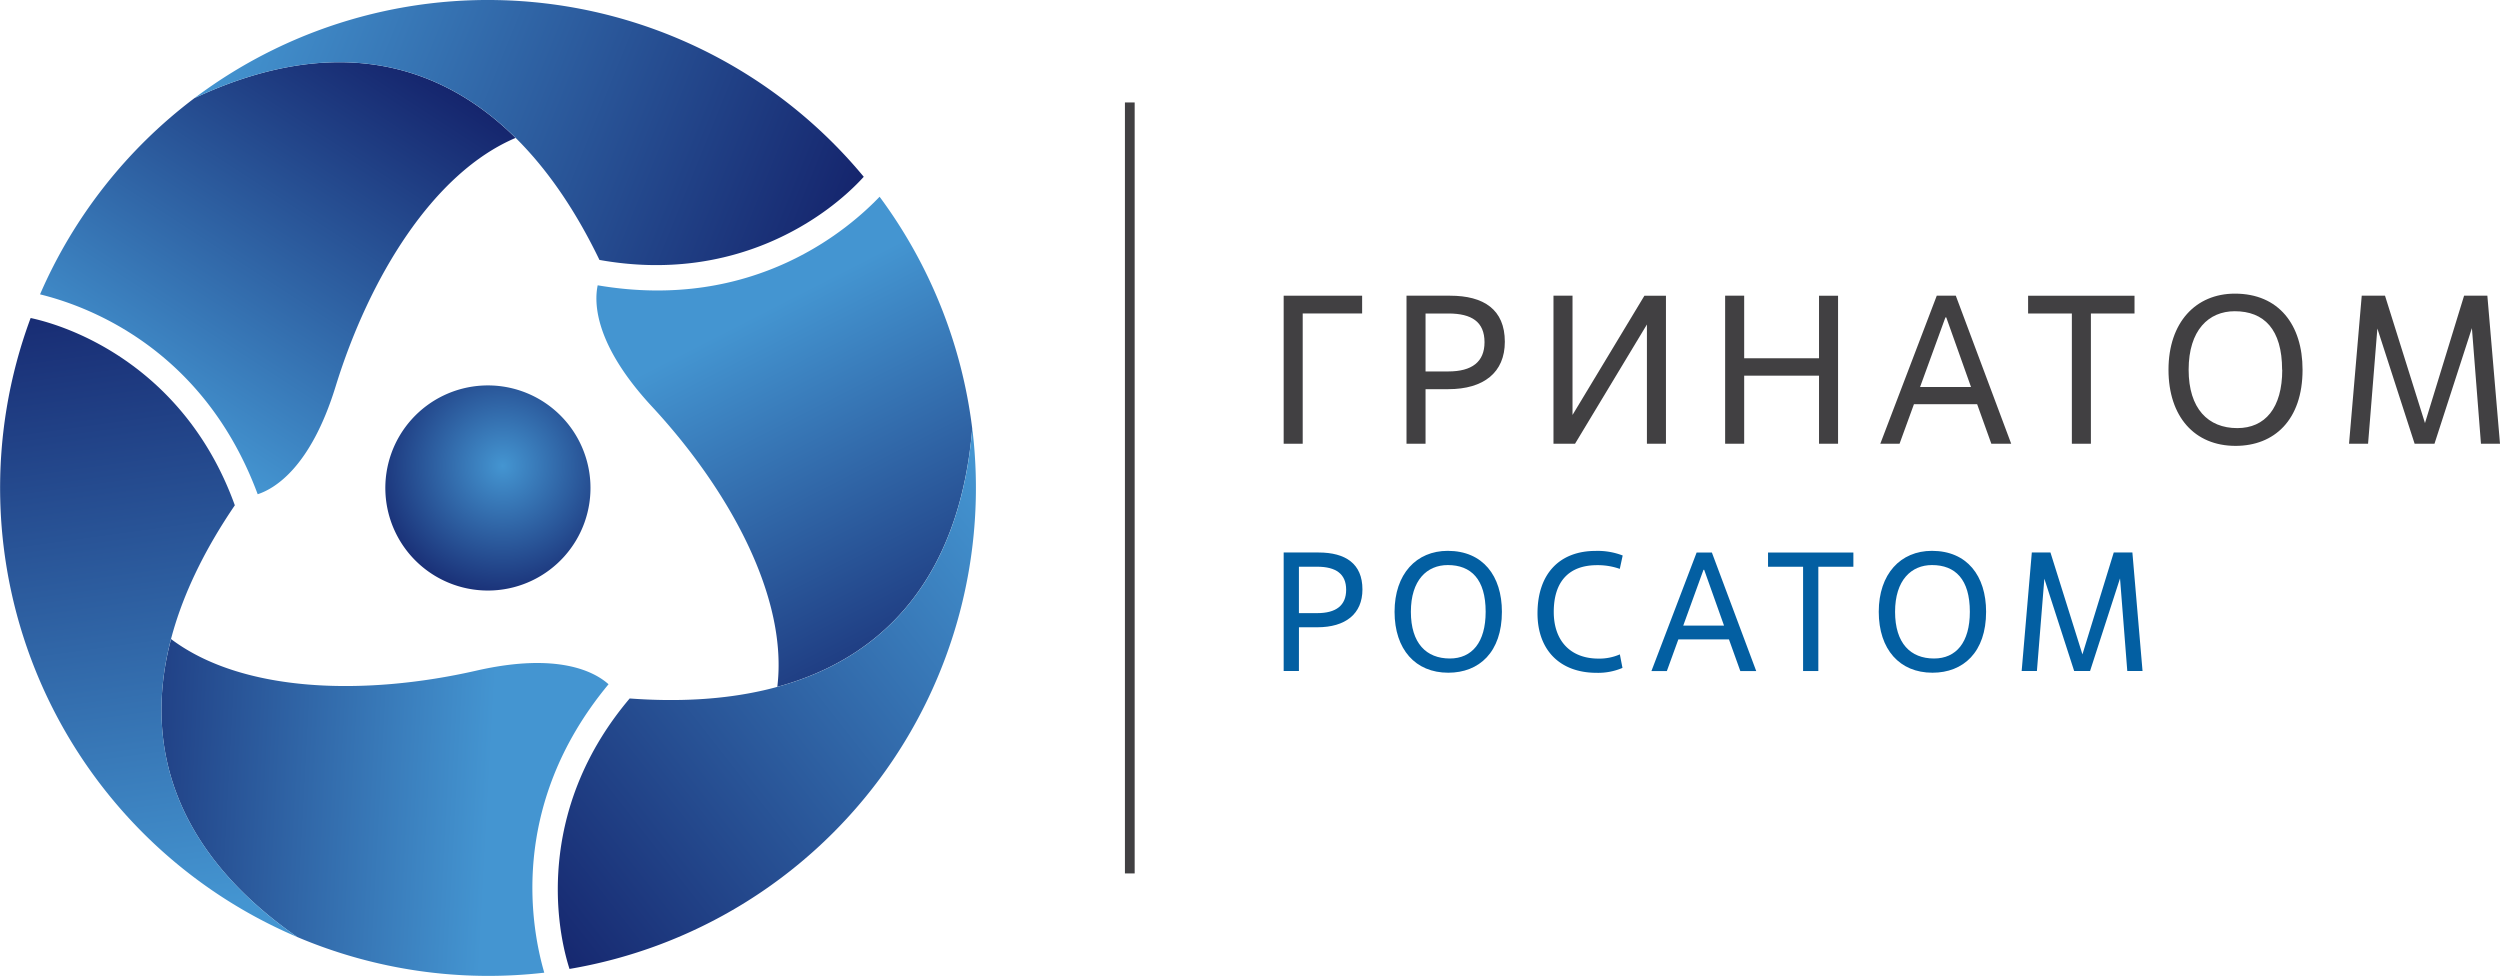 <?xml version="1.0" encoding="UTF-8"?> <svg xmlns="http://www.w3.org/2000/svg" xmlns:xlink="http://www.w3.org/1999/xlink" viewBox="0 0 726.16 283.46"><defs><style>.cls-1{fill:url(#Безымянный_градиент);}.cls-2{fill:url(#Безымянный_градиент_7);}.cls-3{fill:url(#Безымянный_градиент_7-2);}.cls-4{fill:url(#Безымянный_градиент_7-3);}.cls-5{fill:url(#Безымянный_градиент_7-4);}.cls-6{fill:url(#Безымянный_градиент_7-5);}.cls-7{fill:url(#Безымянный_градиент_7-6);}.cls-8{fill:#414042;}.cls-9{fill:#035fa2;}</style><radialGradient id="Безымянный_градиент" cx="-27744.57" cy="20499.64" r="298.27" gradientTransform="matrix(0.14, 0, 0, -0.14, 4030.24, 3005.29)" gradientUnits="userSpaceOnUse"><stop offset="0" stop-color="#4495d1"></stop><stop offset="1" stop-color="#15256d"></stop></radialGradient><linearGradient id="Безымянный_градиент_7" x1="41.23" y1="2034.52" x2="111.7" y2="2143.03" gradientTransform="matrix(1, 0, 0, -1, 0, 2156.22)" xlink:href="#Безымянный_градиент"></linearGradient><linearGradient id="Безымянный_градиент_7-2" x1="69.36" y1="2159.57" x2="244.42" y2="2088.84" gradientTransform="matrix(1, 0, 0, -1, 0, 2156.22)" xlink:href="#Безымянный_градиент"></linearGradient><linearGradient id="Безымянный_градиент_7-3" x1="1951.69" y1="8117.25" x2="2022.16" y2="8225.76" gradientTransform="matrix(-0.5, -0.87, -0.87, 0.5, 8180.04, -2129.69)" xlink:href="#Безымянный_градиент"></linearGradient><linearGradient id="Безымянный_градиент_7-4" x1="1979.82" y1="8242.31" x2="2154.89" y2="8171.58" gradientTransform="matrix(-0.5, -0.87, -0.87, 0.5, 8180.04, -2129.69)" xlink:href="#Безымянный_градиент"></linearGradient><linearGradient id="Безымянный_градиент_7-5" x1="6264.32" y1="3421.38" x2="6334.79" y2="3529.9" gradientTransform="matrix(-0.5, 0.87, 0.87, 0.5, 378.56, -7070.92)" xlink:href="#Безымянный_градиент"></linearGradient><linearGradient id="Безымянный_градиент_7-6" x1="6292.46" y1="3546.45" x2="6467.51" y2="3475.72" gradientTransform="matrix(-0.5, 0.87, 0.87, 0.5, 378.56, -7070.92)" xlink:href="#Безымянный_градиент"></linearGradient></defs><g id="Слой_2" data-name="Слой 2"><g id="Слой_1-2" data-name="Слой 1"><g id="Logo"><path class="cls-1" d="M163.85,161.68a29.79,29.79,0,1,1-2.18-42.06A29.77,29.77,0,0,1,163.85,161.68Z"></path><path class="cls-2" d="M56.49,28.5a142.18,142.18,0,0,0-44.86,57c11.78,2.9,47,14.38,63.22,58.06,4.87-1.59,15.36-7.7,22.63-31.3,9.76-31.6,28.27-62,52.28-72.2C125.81,16.35,94.27,10.77,56.49,28.5Z"></path><path class="cls-3" d="M250.89,51.35h0A141.71,141.71,0,0,0,56.49,28.5c52.45-24.61,92.88-4.31,117.63,47C213.55,82.58,240.33,63,250.89,51.35Z"></path><path class="cls-4" d="M86.32,272.16a142.13,142.13,0,0,0,71.77,10.37c-3.37-11.65-11.07-47.93,18.67-83.78-3.81-3.42-14.34-9.45-38.42-3.95-32.24,7.35-67.82,6.51-88.66-9.18C41.13,218.19,52.07,248.3,86.32,272.16Z"></path><path class="cls-5" d="M8.9,92.37h0A141.74,141.74,0,0,0,86.32,272.16C38.78,239,36.15,193.87,68.21,146.77,54.61,109.09,24.23,95.7,8.9,92.37Z"></path><path class="cls-6" d="M282.4,124.49a142.18,142.18,0,0,0-26.91-67.34c-8.4,8.75-36,33.55-81.88,25.72-1.06,5-1,17.15,15.79,35.25,22.48,24.25,39.55,55.48,36.38,81.38C258.26,190.61,278.86,166.08,282.4,124.49Z"></path><path class="cls-7" d="M165.42,281.44h0a141.72,141.72,0,0,0,117-156.94c-4.92,57.73-42.71,82.6-99.52,78.38C157,233.49,160.64,266.49,165.42,281.44Z"></path><rect class="cls-8" x="326.75" y="29.76" width="2.83" height="223.94"></rect><path class="cls-8" d="M378.39,128.89h-5.53v-43h22.79v5.16H378.39v37.83Z"></path><path class="cls-8" d="M414.07,128.89h-5.53v-43h12.65c9.77,0,15.91,4,15.91,13.39,0,8.91-6.14,13.76-16.4,13.76h-6.63v15.84Zm0-21h6.63c6.82,0,10.5-2.76,10.5-8.48,0-5.9-3.69-8.35-10.5-8.35h-6.63Z"></path><path class="cls-8" d="M483.9,128.89h-5.53V94.25l-20.88,34.64h-6.26v-43h5.53v34.64L477.64,85.9h6.26Z"></path><path class="cls-8" d="M533.89,128.89h-5.53V109.11H506.62v19.78h-5.53v-43h5.53v18.18h21.74V85.9h5.53Z"></path><path class="cls-8" d="M574.29,117.41H555.93l-4.18,11.48h-5.59l16.4-43h5.53l16.09,43h-5.77Zm-16.58-5h14.8l-7.19-20.21h-.25Z"></path><path class="cls-8" d="M607.33,128.89H601.8V91.06H589.09V85.9H620v5.16H607.33Z"></path><path class="cls-8" d="M629.87,107.4c0-13.76,7.92-22.11,19.29-22.11,12.77,0,19.65,9.09,19.65,22.11,0,14.62-8.23,22.11-19.47,22.11C637.42,129.51,629.87,121,629.87,107.4Zm33,0c0-11.79-5.28-17-13.76-17-7.55,0-13.39,5.47-13.39,17,0,11.3,5.65,16.95,14.13,16.95C657.93,124.35,662.91,118.51,662.91,107.4Z"></path><path class="cls-8" d="M726.16,128.89h-5.53L718,95.3l-10.87,33.59h-5.77L690.54,95.42l-2.7,33.47h-5.53l3.69-43h6.76l11.61,37,11.36-37h6.76Z"></path><path class="cls-9" d="M377.29,194.91h-4.43V160.48H383c7.82,0,12.74,3.25,12.74,10.72,0,7.13-4.92,11-13.13,11h-5.31Zm0-16.82h5.31c5.46,0,8.41-2.21,8.41-6.79s-2.95-6.69-8.41-6.69h-5.31Z"></path><path class="cls-9" d="M405.07,177.7c0-11,6.34-17.7,15.44-17.7,10.23,0,15.74,7.28,15.74,17.7,0,11.71-6.59,17.7-15.59,17.7C411.12,195.4,405.07,188.62,405.07,177.7Zm26.46,0c0-9.44-4.23-13.57-11-13.57-6.05,0-10.72,4.38-10.72,13.57s4.52,13.57,11.31,13.57C427.55,191.27,431.53,186.6,431.53,177.7Z"></path><path class="cls-9" d="M471.27,194a18,18,0,0,1-7.52,1.43c-10.72,0-17.16-6.69-17.16-17.26,0-11.7,6.59-18.15,16.87-18.15a20.24,20.24,0,0,1,7.87,1.33l-.84,3.89a19.21,19.21,0,0,0-6.59-1.08c-8.16,0-12.59,4.72-12.59,13.57,0,8.56,5,13.57,13,13.57a14.8,14.8,0,0,0,6.2-1.23Z"></path><path class="cls-9" d="M502.2,185.72H487.5l-3.34,9.2h-4.48l13.13-34.43h4.43l12.88,34.43H505.5Zm-13.28-4h11.85L495,165.5h-.2Z"></path><path class="cls-9" d="M528.16,194.91h-4.43V164.62H513.55v-4.13h24.79v4.13H528.16Z"></path><path class="cls-9" d="M545.71,177.7c0-11,6.34-17.7,15.44-17.7,10.23,0,15.74,7.28,15.74,17.7,0,11.71-6.59,17.7-15.59,17.7C551.76,195.4,545.71,188.62,545.71,177.7Zm26.46,0c0-9.44-4.23-13.57-11-13.57-6,0-10.72,4.38-10.72,13.57s4.52,13.57,11.31,13.57C568.19,191.27,572.17,186.6,572.17,177.7Z"></path><path class="cls-9" d="M622.33,194.91H617.9L615.79,168l-8.7,26.9h-4.62l-8.66-26.8-2.16,26.8h-4.43l2.95-34.43h5.41l9.29,29.61,9.1-29.61h5.41Z"></path></g></g></g></svg> 